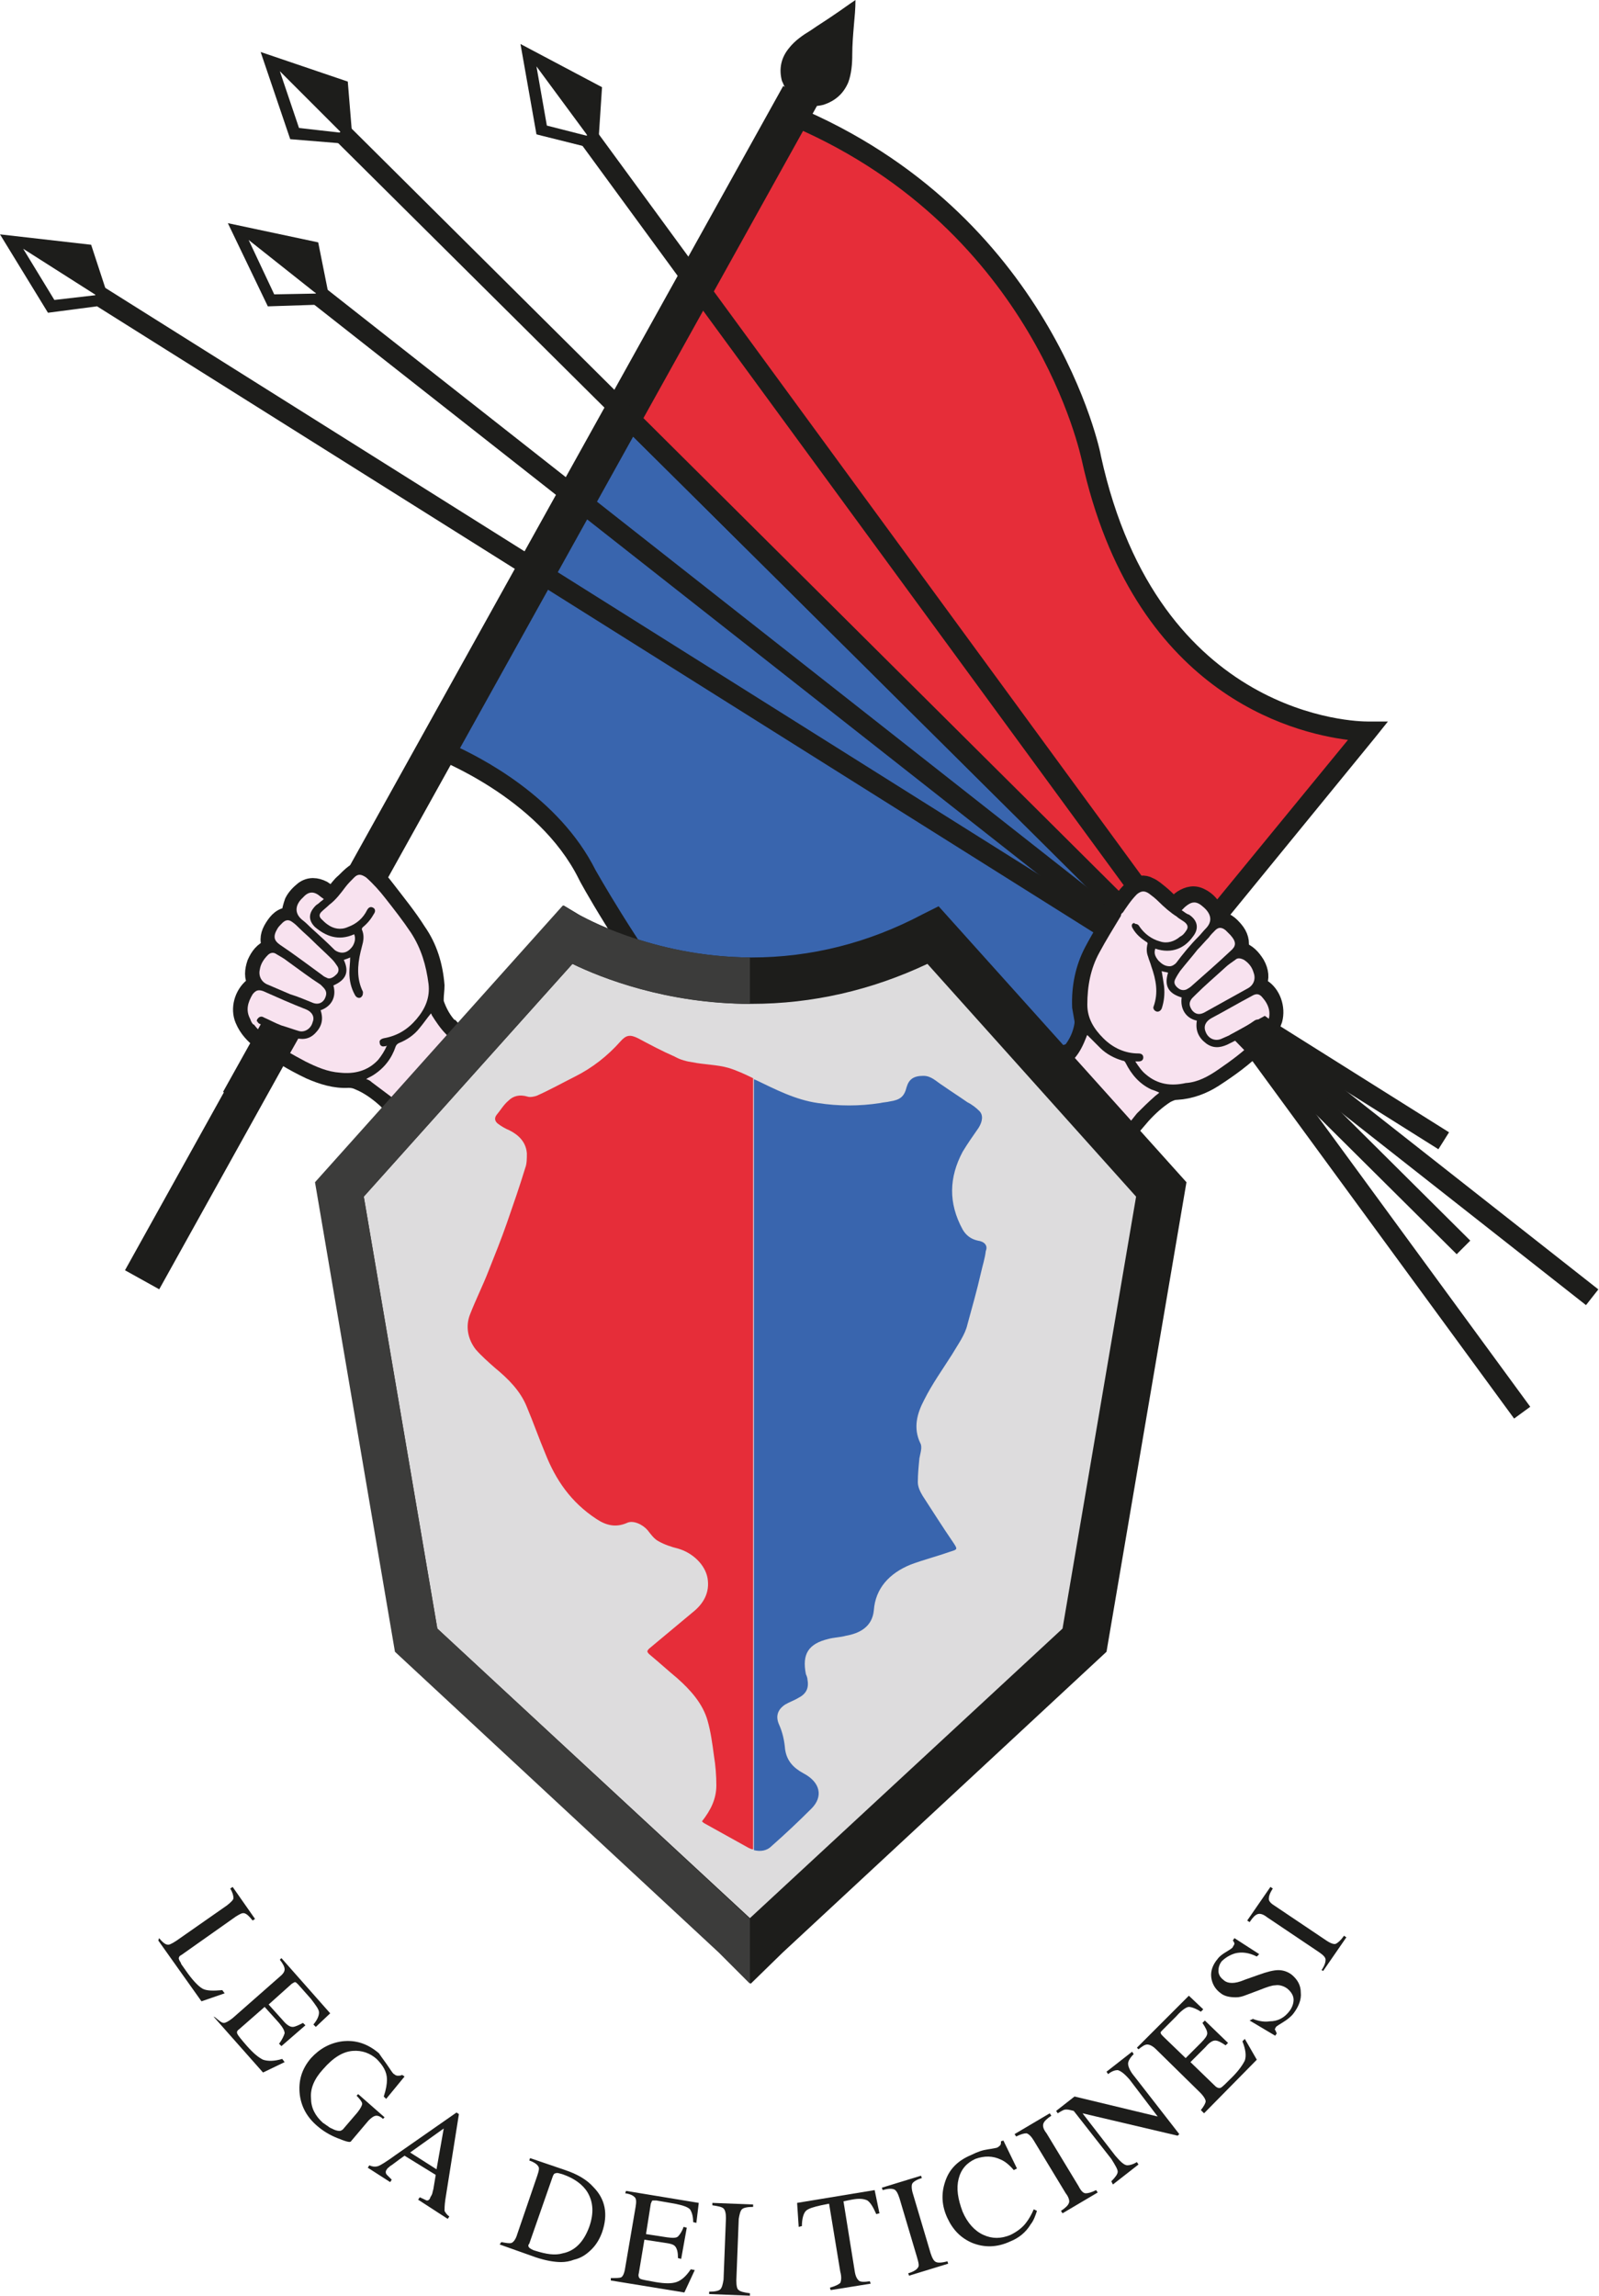 <svg xmlns="http://www.w3.org/2000/svg" xmlns:xlink="http://www.w3.org/1999/xlink" id="Livello_1" x="0px" y="0px" viewBox="0 0 200 287" style="enable-background:new 0 0 200 287;" xml:space="preserve"><style type="text/css">	.st0{clip-path:url(#SVGID_00000150810632960761519170000015862784781695781264_);fill:#1D1D1B;}	.st1{clip-path:url(#SVGID_00000150810632960761519170000015862784781695781264_);fill:#3965AE;}	.st2{clip-path:url(#SVGID_00000150810632960761519170000015862784781695781264_);fill:#E62D39;}	.st3{fill:#1D1D1B;}	.st4{clip-path:url(#SVGID_00000046325508528060148730000002573499721550565812_);fill:#1D1D1B;}			.st5{clip-path:url(#SVGID_00000046325508528060148730000002573499721550565812_);fill:none;stroke:#1D1D1B;stroke-width:2;stroke-miterlimit:10;}	.st6{clip-path:url(#SVGID_00000046325508528060148730000002573499721550565812_);fill:#F8E2EF;}	.st7{clip-path:url(#SVGID_00000181791933214648587200000009084259570249249418_);fill:#DDDCDD;}	.st8{clip-path:url(#SVGID_00000181791933214648587200000009084259570249249418_);fill:#1D1D1B;}	.st9{clip-path:url(#SVGID_00000181791933214648587200000009084259570249249418_);fill:#3C3C3B;}	.st10{clip-path:url(#SVGID_00000181791933214648587200000009084259570249249418_);fill:#E62D39;}	.st11{clip-path:url(#SVGID_00000181791933214648587200000009084259570249249418_);fill:#3965AE;}</style><g>	<defs>		<rect id="SVGID_1_" x="0" width="200" height="287"></rect>	</defs>	<clipPath id="SVGID_00000131354815492431968390000005681013058642729894_">		<use xlink:href="#SVGID_1_" style="overflow:visible;"></use>	</clipPath>	<path style="clip-path:url(#SVGID_00000131354815492431968390000005681013058642729894_);fill:#1D1D1B;" d="M100,12.2l1.7,1  c0.4,0.1,0.9,0,1.3-0.1c1.5-0.5,2.5-1.4,3.1-2.8c0.4-1.1,0.5-2.3,0.5-3.5c0-1.2,0.1-2.4,0.2-3.6c0.1-1.1,0.2-2.1,0.2-3.2  c-0.9,0.6-1.7,1.2-2.6,1.8c-1,0.7-2,1.3-3,2c-1,0.6-2,1.3-2.7,2.2c-1,1.2-1.3,2.6-0.9,4.1c0.2,0.4,0.3,0.8,0.6,1.1L100,12.2z"></path>	<path style="clip-path:url(#SVGID_00000131354815492431968390000005681013058642729894_);fill:#3965AE;" d="M78,51.6l-23.4,42  c0,0,13.4,4.9,18.8,15.7c0,0,18.9,34.2,35.5,38.3l20.3-5.1l18.1-22.1L78,51.6z"></path>	<path style="clip-path:url(#SVGID_00000131354815492431968390000005681013058642729894_);fill:#1D1D1B;" d="M56.4,93  c3.6,1.6,13.5,6.6,18.1,15.8c0.2,0.3,18.6,33.4,34.4,37.5l19.6-4.9l17.2-20.9L78.3,53.7L56.4,93z M108.9,148.9l-0.3-0.1  c-7.2-1.7-15.4-8.8-24.6-21.1c-6.8-9-11.6-17.7-11.6-17.8c-5.1-10.3-18-15.1-18.1-15.2l-1.4-0.5l24.9-44.7l71.2,70.7l-19.1,23.3  L108.9,148.9z"></path>	<path style="clip-path:url(#SVGID_00000131354815492431968390000005681013058642729894_);fill:#E62D39;" d="M136.5,57.2  c0,0-5.6-29.6-37.7-42.9L78,51.6l69.3,68.8l23.7-29C171,91.4,144.1,91.9,136.5,57.2"></path>	<path style="clip-path:url(#SVGID_00000131354815492431968390000005681013058642729894_);fill:#1D1D1B;" d="M79.6,51.4l67.6,67.2  l21.4-26.1c-7.1-0.9-26.9-5.9-33.3-35c-0.1-0.3-5.8-28.5-35.9-41.6L79.6,51.4z M147.4,122.3L76.5,51.9l21.8-39.1l1,0.4  c32.3,13.4,38.4,43.5,38.4,43.8c7.2,32.9,32.2,33.2,33.3,33.2h2.6l-1.6,2L147.4,122.3z"></path></g><rect x="-25.8" y="83.5" transform="matrix(0.486 -0.874 0.874 0.486 -44.807 95.674)" class="st3" width="169.4" height="4.9"></rect><rect x="95" y="-9.8" transform="matrix(0.532 -0.847 0.847 0.532 -30.879 123.486)" class="st3" width="2.5" height="199"></rect><path class="st3" d="M2.9,31.1l8.8,5.6l0.3,0.2l-5.2,0.6L2.9,31.1z M6,39.1l6.1-0.8l1.2-1.9l-1.9-5.8L0,29.3L6,39.1z"></path><rect x="118.1" y="-2.2" transform="matrix(0.618 -0.786 0.786 0.618 -32.52 131.833)" class="st3" width="2.5" height="203.1"></rect><path class="st3" d="M39.6,36.7l-5.3,0.1L31.1,30l8.2,6.5L39.6,36.7z M28.5,27.9l5,10.4l6.1-0.2l1.4-1.8l-1.2-6L28.5,27.9z"></path><polygon class="st3" points="182.2,156.8 41.7,17.3 43.5,15.6 183.9,155.1 "></polygon><path class="st3" d="M42.7,16.6L37.4,16L35,8.9l7.4,7.4L42.7,16.6z M32.6,6.5l3.7,10.9l6.1,0.5l1.6-1.6l-0.5-6.1L32.6,6.5z"></path><rect x="130.6" y="-2.2" transform="matrix(0.807 -0.591 0.591 0.807 -31.67 96.602)" class="st3" width="2.5" height="197.9"></rect><path class="st3" d="M73.5,17l-5.1-1.3l-1.3-7.4h0l6.2,8.4L73.5,17z M65.1,5.5l2,11.3l6,1.5l1.8-1.3l0.4-6.1L65.1,5.5z"></path><g>	<defs>		<rect id="SVGID_00000035515543620204053400000009547591490489629056_" x="0" width="200" height="287"></rect>	</defs>	<clipPath id="SVGID_00000166656613957059079260000000213449348061676216_">		<use xlink:href="#SVGID_00000035515543620204053400000009547591490489629056_" style="overflow:visible;"></use>	</clipPath>	<path style="clip-path:url(#SVGID_00000166656613957059079260000000213449348061676216_);fill:#1D1D1B;" d="M56.7,128.7l1.2,1.3  l-8.3,9.1l-1.4-1.3c-1-0.9-2.1-1.7-3.3-2.3c-0.4-0.2-0.8-0.3-1.3-0.3c-1.8,0.1-3.4-0.4-4.9-1.1c-2.2-1-4.2-2.2-6.1-3.7  c-1-0.8-1.9-1.7-2.4-2.9c-0.6-1.4-0.1-3.3,1.1-4.3c0.1-0.1,0.3-0.2,0.5-0.3c-0.5-0.8-0.4-1.8-0.1-2.7c0.4-0.9,0.9-1.6,1.9-2.1  c-0.4-0.9-0.2-1.8,0.3-2.6c0.5-0.8,1.1-1.5,2.2-1.5c-0.1-0.6,0.1-1.2,0.3-1.7c0.3-0.6,0.8-1.1,1.3-1.5c0.8-0.6,1.7-0.5,2.6-0.1  c0.3,0.2,0.6,0.4,0.9,0.6c0.1,0.1,0.2,0.1,0.4,0c0.4-0.5,0.8-1.1,1.3-1.6c0.4-0.4,0.8-0.8,1.2-1.1c0.7-0.5,1.5-0.4,2.2,0.1  c0.8,0.5,1.4,1.2,2,2c1.4,1.8,2.7,3.5,4,5.3c1.4,2.1,2.2,4.4,2.3,6.9c0,0.6-0.1,1.1-0.1,1.7c0,0.1,0,0.3,0,0.5  c0.4,1.2,1,2.3,1.9,3.2L56.7,128.7z"></path>			<path style="clip-path:url(#SVGID_00000166656613957059079260000000213449348061676216_);fill:none;stroke:#1D1D1B;stroke-width:2;stroke-miterlimit:10;" d="  M56.5,128.5l1.2,1.3l-8.2,9l-1.3-1.3c-1-0.9-2.1-1.7-3.3-2.2c-0.4-0.2-0.8-0.3-1.3-0.3c-1.7,0.1-3.3-0.4-4.9-1.1  c-2.1-1-4.1-2.2-6-3.6c-1-0.8-1.8-1.6-2.3-2.8c-0.6-1.4-0.1-3.2,1.1-4.2c0.1-0.1,0.3-0.2,0.5-0.3c-0.5-0.8-0.4-1.7-0.1-2.6  c0.4-0.9,0.9-1.6,1.9-2c-0.4-0.9-0.2-1.7,0.3-2.5c0.5-0.8,1.1-1.5,2.2-1.5c-0.1-0.6,0.1-1.1,0.3-1.7c0.3-0.6,0.8-1.1,1.3-1.5  c0.8-0.6,1.7-0.5,2.5-0.1c0.3,0.2,0.6,0.4,0.9,0.6c0.1,0.1,0.2,0.1,0.4,0c0.4-0.5,0.8-1.1,1.3-1.5c0.4-0.4,0.8-0.8,1.2-1.1  c0.7-0.5,1.5-0.4,2.2,0c0.8,0.5,1.4,1.2,2,2c1.3,1.7,2.7,3.4,3.9,5.3c1.4,2,2.1,4.3,2.3,6.8c0,0.6-0.1,1.1-0.1,1.7  c0,0.1,0,0.3,0,0.4c0.4,1.2,1,2.3,1.9,3.2L56.5,128.5z"></path>	<path style="clip-path:url(#SVGID_00000166656613957059079260000000213449348061676216_);fill:#1D1D1B;" d="M157.7,123.3  c0.4-0.9,0.2-1.8-0.2-2.7c-0.5-0.9-1.1-1.5-2.1-1.9c0.3-1,0-1.8-0.6-2.5c-0.6-0.7-1.3-1.4-2.4-1.3c0-0.6-0.2-1.1-0.5-1.6  c-0.4-0.6-0.9-1-1.5-1.3c-0.9-0.5-1.8-0.3-2.5,0.2c-0.3,0.2-0.6,0.4-0.8,0.7c-0.1,0.1-0.2,0.2-0.4,0c-0.5-0.5-1-1-1.5-1.4  c-0.4-0.4-0.9-0.7-1.3-0.9c-0.8-0.4-1.5-0.3-2.2,0.3c-0.7,0.6-1.3,1.4-1.8,2.2c-1.2,1.9-2.3,3.8-3.4,5.7c-1.2,2.2-1.7,4.6-1.5,7.1  c0,0.6,0.2,1.1,0.3,1.7c0,0.1,0,0.3,0,0.5c-0.3,1.3-0.8,2.4-1.6,3.4l-0.2,0.2l-1,1.4l9.3,8.2l1.2-1.4c0.9-1,1.9-1.9,3-2.6  c0.4-0.2,0.8-0.4,1.3-0.4c1.8-0.1,3.3-0.7,4.8-1.7c2-1.3,3.9-2.7,5.6-4.3c0.9-0.9,1.7-1.9,2-3.1c0.4-1.5-0.2-3.3-1.5-4.1  C158.1,123.5,157.9,123.4,157.7,123.3"></path>			<path style="clip-path:url(#SVGID_00000166656613957059079260000000213449348061676216_);fill:none;stroke:#1D1D1B;stroke-width:2;stroke-miterlimit:10;" d="  M133.9,131.4c0.8-1,1.3-2.1,1.5-3.4c0-0.1,0-0.3,0-0.4c-0.1-0.6-0.2-1.1-0.3-1.7c-0.1-2.5,0.4-4.9,1.5-7c1-1.9,2.2-3.8,3.3-5.7  c0.5-0.8,1-1.6,1.8-2.2c0.6-0.6,1.4-0.7,2.1-0.3c0.5,0.2,0.9,0.6,1.3,0.9c0.5,0.4,1,0.9,1.5,1.4c0.1,0.2,0.2,0.1,0.4,0  c0.2-0.2,0.5-0.5,0.8-0.7c0.8-0.5,1.6-0.7,2.5-0.2c0.6,0.3,1.1,0.8,1.4,1.3c0.3,0.5,0.5,1,0.5,1.6c1.1-0.1,1.7,0.5,2.3,1.2  c0.6,0.7,0.9,1.6,0.6,2.5c1,0.3,1.6,1,2.1,1.8c0.5,0.9,0.6,1.8,0.2,2.6c0.2,0.1,0.4,0.2,0.5,0.3c1.3,0.8,1.9,2.6,1.5,4.1  c-0.4,1.2-1.1,2.2-2,3.1c-1.7,1.7-3.5,3-5.5,4.3c-1.4,0.9-3,1.5-4.7,1.6c-0.5,0-0.9,0.2-1.3,0.4c-1.1,0.7-2.1,1.6-3,2.6l-1.2,1.4  l-9.1-8l1-1.4L133.9,131.4z"></path>	<path style="clip-path:url(#SVGID_00000166656613957059079260000000213449348061676216_);fill:#1D1D1B;" d="M40.6,124.9  c0.4-0.6,0.3-1-0.2-1.5c-0.1-0.1-0.2-0.2-0.3-0.3c0,0,0,0-0.1-0.1c-1.4-1-2.7-2-4.1-2.9c-0.4-0.3-0.9-0.6-1.4-0.9  c-0.4-0.2-0.7-0.1-1.1,0.1c-0.6,0.5-0.9,1.1-1,1.8c-0.2,0.9,0.2,1.6,1,1.9c1,0.4,1.9,0.8,2.8,1.2c1,0.4,1.9,0.8,2.9,1.1  C39.8,125.6,40.2,125.4,40.6,124.9 M42.1,121.9c0.3-0.3,0.3-0.7,0.1-1c-0.2-0.3-0.4-0.6-0.7-0.9c-0.8-0.8-1.6-1.6-2.5-2.4  c0,0,0,0,0,0c-0.5-0.5-1-0.9-1.5-1.4c-0.3-0.3-0.6-0.6-0.9-0.8c-0.5-0.3-0.9-0.3-1.3,0.1c-0.2,0.2-0.4,0.4-0.6,0.7  c-0.6,1-0.5,1.5,0.3,2c1.8,1.3,3.5,2.5,5.3,3.8c0.2,0.1,0.4,0.3,0.7,0.4C41.5,122.5,41.8,122.2,42.1,121.9 M44.1,118.2  c0.4-0.5,0.4-1,0.2-1.5c-2,0.9-3.6,0.3-4.8-1c-0.8-0.9-0.8-1.8,0.1-2.7c0.1-0.1,0.3-0.2,0.4-0.3c0.2-0.1,0.4-0.3,0.6-0.5  c-0.2-0.1-0.3-0.2-0.4-0.3c-0.9-0.6-1.5-0.6-2.2,0.1c-0.9,0.9-1.2,1.9-0.1,2.8c0.3,0.3,0.6,0.6,1,0.9c1,1,2,1.9,3.1,2.9  c0.2,0.2,0.5,0.3,0.9,0.3C43.4,119.1,43.7,118.7,44.1,118.2 M52.1,127.4c1.1-1.3,1.7-2.7,1.5-4.4c-0.2-2.3-0.9-4.4-2.2-6.3  c-1-1.5-2.1-2.9-3.2-4.3c-0.7-0.9-1.5-1.9-2.4-2.6c-0.5-0.4-0.9-0.4-1.5,0c-0.4,0.3-0.8,0.7-1.1,1.2c-0.6,0.8-1.3,1.5-2,2.2  c-0.3,0.3-0.7,0.6-1,0.9c-0.3,0.3-0.3,0.6,0,0.9c0.2,0.3,0.5,0.5,0.8,0.7c0.8,0.5,1.6,0.7,2.5,0.3c1.1-0.4,1.8-1.1,2.4-2.1  c0.2-0.3,0.5-0.5,0.8-0.3c0.2,0.1,0.3,0.4,0.2,0.7c-0.3,0.7-0.8,1.2-1.4,1.7c-0.2,0.1-0.2,0.2-0.1,0.4c0.2,0.5,0.2,1,0.1,1.5  c-0.1,0.4-0.2,0.8-0.3,1.2c-0.4,1.7-0.5,3.4,0.3,5c0.1,0.1,0,0.4-0.1,0.5c-0.2,0.4-0.7,0.3-0.9-0.1c-0.4-0.9-0.7-1.8-0.7-2.8  c0-0.6,0.1-1.3,0.1-1.9c-0.3,0.1-0.5,0.2-0.8,0.3c0.7,1.5,0.3,2.5-1.3,3.2c0.4,1.4-0.2,2.6-1.6,3.1c0.4,1.1,0.1,2.1-0.7,2.9  c-0.8,0.8-1.7,0.8-2.7,0.5c-0.8-0.3-1.7-0.6-2.5-0.9c-0.6-0.2-1.1-0.5-1.7-0.8c-0.2-0.1-0.3-0.2-0.3-0.3c0-0.1,0-0.3,0-0.4  c0.2-0.3,0.4-0.3,0.8-0.2c0.7,0.3,1.5,0.7,2.2,1c0.7,0.3,1.5,0.5,2.2,0.7c0.8,0.2,1.5-0.3,1.7-1.1c0.2-0.7-0.1-1.3-0.8-1.6  c-1.8-0.7-3.6-1.5-5.4-2.2c-0.6-0.2-0.9-0.1-1.3,0.4c-0.7,1-0.9,2-0.3,3.1c0.1,0.2,0.3,0.5,0.4,0.7c0.5,0.6,1.1,1.2,1.7,1.7  c1.5,1.2,3.1,2.1,4.8,3c1.3,0.7,2.7,1.3,4.2,1.4c1.8,0.2,3.5-0.2,4.8-1.6c0.5-0.5,0.9-1.1,1.1-1.8c-0.1,0-0.2,0-0.4,0.1  c-0.3,0-0.6-0.1-0.6-0.4c0-0.3,0.2-0.6,0.5-0.6C49.6,129.5,51,128.7,52.1,127.4 M56.5,130.1l-0.7-0.8c-0.7-0.7-1.3-1.6-1.8-2.5  c0-0.1-0.1-0.2-0.1-0.2c-0.5,0.6-0.9,1.2-1.4,1.8c-0.7,0.8-1.6,1.4-2.6,1.9c-0.2,0.1-0.3,0.2-0.4,0.4c-0.6,1.5-1.5,2.8-2.8,3.6  c-0.3,0.2-0.6,0.3-0.9,0.5c0.2,0.1,0.5,0.2,0.7,0.4c0.8,0.6,1.6,1.2,2.4,1.8l0.7,0.7L56.5,130.1z M56.7,128.7l1.2,1.3l-8.3,9.1  l-1.4-1.3c-1-0.9-2.1-1.7-3.3-2.3c-0.4-0.2-0.8-0.3-1.3-0.3c-1.8,0.1-3.4-0.4-4.9-1.1c-2.2-1-4.2-2.2-6.1-3.7  c-1-0.8-1.9-1.7-2.4-2.9c-0.6-1.4-0.1-3.3,1.1-4.3c0.1-0.1,0.3-0.2,0.5-0.3c-0.5-0.8-0.4-1.8-0.1-2.7c0.4-0.9,0.9-1.6,1.9-2.1  c-0.4-0.9-0.2-1.8,0.3-2.6c0.5-0.8,1.1-1.5,2.2-1.5c-0.1-0.6,0.1-1.2,0.3-1.7c0.3-0.6,0.8-1.1,1.3-1.5c0.8-0.6,1.7-0.5,2.6-0.1  c0.3,0.2,0.6,0.4,0.9,0.6c0.1,0.1,0.2,0.1,0.4,0c0.4-0.5,0.8-1.1,1.3-1.6c0.4-0.4,0.8-0.8,1.2-1.1c0.7-0.5,1.5-0.4,2.2,0.1  c0.8,0.5,1.4,1.2,2,2c1.4,1.8,2.7,3.5,4,5.3c1.4,2.1,2.2,4.4,2.3,6.9c0,0.6-0.1,1.1-0.1,1.7c0,0.1,0,0.3,0,0.5  c0.4,1.2,1,2.3,1.9,3.2L56.7,128.7z"></path>	<path style="clip-path:url(#SVGID_00000166656613957059079260000000213449348061676216_);fill:#F8E2EF;" d="M55.8,129.3l0.7,0.8  l-6.9,7.7l-0.7-0.7c-0.8-0.6-1.6-1.2-2.4-1.8c-0.2-0.2-0.4-0.3-0.7-0.4c0.3-0.2,0.6-0.3,0.9-0.5c1.4-0.9,2.3-2.1,2.8-3.6  c0.1-0.2,0.2-0.3,0.4-0.4c1-0.4,1.9-1,2.6-1.9c0.5-0.6,0.9-1.2,1.4-1.8c0,0,0.1,0.1,0.1,0.2C54.5,127.7,55.1,128.6,55.8,129.3"></path>	<path style="clip-path:url(#SVGID_00000166656613957059079260000000213449348061676216_);fill:#F8E2EF;" d="M53.6,123  c0.2,1.7-0.4,3.1-1.5,4.4c-1.1,1.3-2.4,2.1-4.1,2.4c-0.4,0.1-0.6,0.3-0.5,0.6c0,0.3,0.3,0.5,0.6,0.4c0.1,0,0.2,0,0.3-0.1  c-0.3,0.7-0.7,1.3-1.1,1.8c-1.3,1.4-3,1.8-4.8,1.6c-1.5-0.1-2.9-0.7-4.3-1.4c-1.7-0.9-3.3-1.8-4.8-3c-0.6-0.5-1.2-1-1.7-1.7  l0.5-0.3c0,0.1,0.2,0.3,0.3,0.3c0.6,0.3,1.1,0.6,1.7,0.8c0.8,0.3,1.7,0.6,2.5,0.9c1,0.3,1.9,0.3,2.7-0.5c0.8-0.8,1.1-1.7,0.7-2.9  c1.4-0.5,2-1.7,1.6-3.1c1.6-0.7,2-1.7,1.3-3.2c0.3-0.1,0.6-0.2,0.8-0.3c0,0.6-0.1,1.3-0.1,1.9c0,1,0.2,1.9,0.7,2.8  c0.2,0.4,0.7,0.5,0.9,0.1c0.1-0.1,0.1-0.4,0.1-0.5c-0.8-1.6-0.7-3.3-0.3-5c0.1-0.4,0.2-0.8,0.3-1.2c0.1-0.5,0.1-1-0.1-1.5  c-0.1-0.2,0-0.3,0.1-0.4c0.6-0.5,1-1,1.4-1.7c0.2-0.3,0.1-0.6-0.1-0.7c-0.3-0.2-0.6-0.1-0.8,0.3c-0.5,1-1.3,1.7-2.4,2.1  c-0.9,0.4-1.8,0.2-2.5-0.3c-0.3-0.2-0.6-0.5-0.8-0.7c-0.3-0.3-0.3-0.6,0-0.9c0.3-0.3,0.7-0.6,1-0.9c0.8-0.6,1.4-1.4,2-2.2  c0.3-0.4,0.7-0.8,1.1-1.2c0.5-0.5,0.9-0.4,1.5,0c0.9,0.8,1.7,1.7,2.4,2.6c1.1,1.4,2.2,2.8,3.2,4.3C52.7,118.6,53.3,120.7,53.6,123"></path>	<path style="clip-path:url(#SVGID_00000166656613957059079260000000213449348061676216_);fill:#F8E2EF;" d="M44.3,116.8  c0.2,0.5,0.1,1-0.2,1.5c-0.3,0.4-0.7,0.8-1.3,0.8c-0.3,0-0.6-0.1-0.9-0.3c-1-1-2-1.9-3.1-2.9c-0.3-0.3-0.6-0.6-1-0.9  c-1.1-0.9-0.8-2,0.1-2.8c0.7-0.8,1.4-0.8,2.2-0.1c0.1,0.1,0.3,0.2,0.4,0.3c-0.2,0.2-0.4,0.3-0.6,0.5c-0.1,0.1-0.3,0.2-0.4,0.3  c-0.9,0.9-1,1.8-0.1,2.7C40.7,117,42.3,117.7,44.3,116.8"></path>	<path style="clip-path:url(#SVGID_00000166656613957059079260000000213449348061676216_);fill:#F8E2EF;" d="M42.2,120.8  c0.2,0.3,0.2,0.7-0.1,1c-0.3,0.3-0.7,0.6-1.1,0.5c-0.2-0.1-0.5-0.2-0.7-0.4c-1.8-1.3-3.5-2.6-5.3-3.8c-0.7-0.5-0.9-1-0.3-2  c0.1-0.2,0.4-0.5,0.6-0.7c0.4-0.4,0.8-0.5,1.3-0.1c0.3,0.2,0.6,0.5,0.9,0.8c0.5,0.5,1,0.9,1.5,1.4c0,0,0,0,0,0  c0.8,0.8,1.7,1.6,2.5,2.4C41.8,120.2,42,120.5,42.2,120.8"></path>	<path style="clip-path:url(#SVGID_00000166656613957059079260000000213449348061676216_);fill:#F8E2EF;" d="M40.4,123.4  c0.5,0.5,0.5,0.9,0.2,1.5c-0.3,0.5-0.8,0.7-1.4,0.5c-1-0.4-1.9-0.8-2.9-1.1c-0.9-0.4-1.9-0.8-2.8-1.2c-0.8-0.3-1.2-1.1-1-1.9  c0.1-0.7,0.5-1.3,1-1.8c0.3-0.3,0.7-0.4,1.1-0.1c0.5,0.3,0.9,0.5,1.4,0.9c1.4,1,2.7,2,4.1,2.9c0,0,0.1,0.1,0.1,0.1  C40.2,123.2,40.3,123.3,40.4,123.4"></path>	<path style="clip-path:url(#SVGID_00000166656613957059079260000000213449348061676216_);fill:#F8E2EF;" d="M38.3,126.2  c0.7,0.3,1.1,0.9,0.8,1.6c-0.2,0.8-1,1.3-1.7,1.1c-0.7-0.2-1.5-0.5-2.2-0.7c-0.8-0.3-1.5-0.7-2.2-1c-0.3-0.2-0.6-0.1-0.8,0.2  c-0.1,0.1-0.1,0.3,0,0.4l-0.5,0.3c-0.2-0.2-0.3-0.4-0.4-0.7c-0.6-1.1-0.3-2.1,0.3-3.1c0.4-0.5,0.7-0.6,1.3-0.4  C34.7,124.7,36.5,125.5,38.3,126.2"></path>	<path style="clip-path:url(#SVGID_00000166656613957059079260000000213449348061676216_);fill:#1D1D1B;" d="M135,126  c0,0.6,0.2,1.1,0.3,1.7c0,0.1,0,0.3,0,0.5c-0.3,1.3-0.8,2.4-1.6,3.4l-0.2,0.2l-1,1.4l8.7,8.8l1.7-2.1c0.9-1,1.9-1.9,3-2.6  c0.4-0.2,0.8-0.4,1.3-0.4c1.8-0.1,3.3-0.7,4.8-1.7c2-1.3,3.9-2.7,5.6-4.3c0.9-0.9,1.7-1.9,2-3.1c0.4-1.5-0.2-3.3-1.5-4.1  c-0.2-0.1-0.3-0.2-0.5-0.3c0.4-0.9,0.2-1.8-0.2-2.7c-0.5-0.9-1.1-1.5-2.1-1.9c0.3-1,0-1.8-0.6-2.5c-0.6-0.7-1.3-1.4-2.4-1.3  c0-0.6-0.2-1.1-0.5-1.6c-0.4-0.6-0.9-1-1.5-1.3c-0.9-0.5-1.8-0.3-2.5,0.2c-0.3,0.2-0.6,0.4-0.8,0.7c-0.1,0.1-0.2,0.2-0.4,0  c-0.5-0.5-1-1-1.5-1.4c-0.4-0.4-0.9-0.7-1.3-0.9c-0.8-0.4-1.5-0.3-2.2,0.3c-0.7,0.6-1.3,1.4-1.8,2.2c-1.2,1.9-2.3,3.8-3.4,5.7  C135.3,121,134.8,123.5,135,126 M142.3,132.9c0.4,0,0.6-0.2,0.6-0.5c0-0.3-0.2-0.5-0.6-0.5c-1.7-0.1-3.1-0.8-4.4-1.9  c-1.2-1.1-2-2.5-2-4.2c0-2.3,0.4-4.5,1.5-6.5c0.8-1.6,1.8-3.1,2.7-4.6c0.1-0.1,0.2-0.3,0.2-0.4c0.6-0.9,1.1-1.8,1.9-2.5  c0.5-0.5,0.9-0.5,1.5-0.1c0.4,0.3,0.8,0.7,1.2,1c0.7,0.7,1.4,1.4,2.3,1.9c0.4,0.3,0.8,0.5,1.1,0.8c0.4,0.3,0.4,0.6,0.1,0.9  c-0.2,0.3-0.5,0.6-0.7,0.8c-0.7,0.6-1.5,0.8-2.5,0.6c-1.1-0.3-1.9-0.9-2.6-1.9c-0.2-0.2-0.3-0.3-0.5-0.3c-0.1,0-0.2,0-0.3,0.1  c-0.2,0.2-0.3,0.5-0.1,0.7c0.4,0.6,0.9,1.2,1.6,1.6c0.2,0.1,0.2,0.2,0.2,0.4c-0.2,0.5-0.1,1,0.1,1.5c0.1,0.4,0.3,0.8,0.4,1.2  c0.6,1.6,0.9,3.3,0.3,5c0,0.1,0,0.4,0.1,0.5c0.3,0.4,0.7,0.3,0.9-0.2c0.3-0.9,0.5-1.9,0.3-2.8c-0.1-0.6-0.2-1.2-0.3-1.9  c0.3,0.1,0.6,0.1,0.8,0.2c-0.5,1.6,0,2.5,1.7,3.1c-0.2,1.4,0.5,2.6,1.9,2.9c-0.3,1.1,0.1,2.1,1.1,2.8c0.9,0.7,1.8,0.6,2.7,0.2  c0.8-0.4,1.6-0.8,2.4-1.2c0.6-0.3,1.1-0.6,1.6-1c0.2-0.1,0.3-0.2,0.3-0.4c0-0.1,0-0.3-0.1-0.4c-0.2-0.3-0.5-0.3-0.8-0.1  c-0.7,0.4-1.4,0.9-2.1,1.3c-0.7,0.4-1.4,0.7-2.1,1c-0.7,0.3-1.5-0.1-1.9-0.9c-0.3-0.7-0.1-1.3,0.7-1.7c1.7-0.9,3.4-1.9,5.1-2.8  c0.5-0.3,0.9-0.2,1.3,0.2c0.8,0.9,1.1,1.9,0.7,3c-0.1,0.2-0.2,0.5-0.3,0.7c-0.4,0.7-0.9,1.3-1.5,1.9c-1.3,1.3-2.9,2.4-4.4,3.5  c-1.2,0.9-2.6,1.6-4.1,1.9c-1.8,0.4-3.5,0.2-5-1.1c-0.5-0.5-1-1-1.3-1.6C142.1,132.9,142.2,132.9,142.3,132.9 M140.4,132.6  c0.2,0.1,0.3,0.2,0.4,0.3c0.7,1.4,1.8,2.6,3.2,3.3c0.3,0.1,0.6,0.3,1,0.4c-0.2,0.2-0.4,0.3-0.6,0.5c-0.7,0.7-1.5,1.4-2.2,2.1  l-1.1,1.5l-7.2-7.6l0.6-0.8c0.7-0.8,1.1-1.7,1.5-2.7c0-0.1,0.1-0.2,0.1-0.2c0.5,0.6,1,1.1,1.6,1.6  C138.4,131.7,139.4,132.2,140.4,132.6 M149.1,124.7c0.1-0.1,0.2-0.2,0.3-0.3c0,0,0,0,0.1-0.1c1.2-1.1,2.5-2.3,3.7-3.4  c0.4-0.4,0.8-0.7,1.3-1c0.3-0.2,0.7-0.2,1.1,0c0.6,0.4,1,1,1.2,1.6c0.3,0.8,0,1.6-0.8,2c-0.9,0.5-1.8,1-2.7,1.5  c-0.9,0.5-1.8,1-2.7,1.4c-0.6,0.3-1.1,0.2-1.5-0.3C148.7,125.7,148.7,125.3,149.1,124.7 M149.9,117.1c-0.9,1.1-1.8,2.1-2.7,3.2  c-0.2,0.3-0.5,0.4-0.8,0.4c-0.6,0.1-1-0.3-1.4-0.7c-0.4-0.4-0.5-0.9-0.4-1.5c2.1,0.7,3.7-0.1,4.7-1.5c0.7-1,0.6-1.9-0.4-2.7  c-0.1-0.1-0.3-0.2-0.4-0.2c-0.2-0.1-0.4-0.3-0.6-0.4c0.1-0.2,0.3-0.3,0.4-0.4c0.8-0.7,1.4-0.8,2.3-0.1c1,0.8,1.4,1.8,0.4,2.8  C150.4,116.4,150.1,116.7,149.9,117.1 M147.6,121.4c0.7-0.9,1.4-1.8,2.2-2.7c0,0,0,0,0,0c0.5-0.5,0.9-1,1.4-1.5  c0.3-0.3,0.5-0.6,0.8-0.9c0.4-0.4,0.9-0.4,1.3,0c0.2,0.2,0.5,0.4,0.6,0.6c0.8,0.9,0.6,1.4,0,2c-1.6,1.4-3.2,2.9-4.8,4.4  c-0.2,0.2-0.4,0.3-0.6,0.4c-0.4,0.2-0.8,0-1.2-0.3c-0.3-0.3-0.4-0.7-0.2-1C147.2,122,147.4,121.7,147.6,121.4"></path>	<path style="clip-path:url(#SVGID_00000166656613957059079260000000213449348061676216_);fill:#F8E2EF;" d="M142.2,139.2  c0.7-0.7,1.4-1.4,2.2-2.1c0.2-0.2,0.4-0.3,0.6-0.5c-0.4-0.2-0.7-0.3-1-0.4c-1.5-0.7-2.5-1.9-3.2-3.3c-0.1-0.2-0.2-0.3-0.4-0.3  c-1-0.3-2-0.8-2.8-1.6c-0.5-0.5-1.1-1.1-1.6-1.6c0,0-0.1,0.1-0.1,0.2c-0.4,1-0.8,1.9-1.5,2.7l-0.6,0.8l7.2,7.6L142.2,139.2z"></path>	<path style="clip-path:url(#SVGID_00000166656613957059079260000000213449348061676216_);fill:#F8E2EF;" d="M153.9,118.9  c0.7-0.6,0.8-1.1,0-2c-0.2-0.2-0.4-0.4-0.6-0.6c-0.5-0.4-0.9-0.4-1.3,0c-0.3,0.3-0.6,0.6-0.8,0.9c-0.5,0.5-0.9,1-1.4,1.5  c0,0,0,0,0,0c-0.7,0.9-1.5,1.8-2.2,2.7c-0.2,0.3-0.4,0.6-0.6,1c-0.2,0.4-0.1,0.7,0.2,1c0.3,0.3,0.7,0.5,1.2,0.3  c0.2-0.1,0.5-0.3,0.6-0.4C150.7,121.8,152.3,120.4,153.9,118.9"></path>	<path style="clip-path:url(#SVGID_00000166656613957059079260000000213449348061676216_);fill:#F8E2EF;" d="M148.4,116.3  c0.2-0.3,0.2-0.6-0.1-0.9s-0.8-0.5-1.1-0.8c-0.8-0.5-1.6-1.2-2.3-1.9c-0.4-0.4-0.8-0.7-1.2-1c-0.6-0.4-1-0.3-1.5,0.1  c-0.7,0.7-1.3,1.6-1.9,2.5l1.7,1.2c0.2,0,0.4,0.1,0.5,0.3c0.6,0.9,1.5,1.6,2.6,1.9c0.9,0.3,1.8,0,2.5-0.6  C148,116.9,148.2,116.6,148.4,116.3"></path>	<path style="clip-path:url(#SVGID_00000166656613957059079260000000213449348061676216_);fill:#F8E2EF;" d="M149.9,117.1  c0.3-0.3,0.6-0.7,0.9-1c1-1,0.6-2-0.4-2.8c-0.8-0.7-1.4-0.6-2.2,0.1c-0.1,0.1-0.2,0.2-0.4,0.4c0.2,0.1,0.4,0.3,0.6,0.4  c0.1,0.1,0.3,0.1,0.4,0.2c1,0.7,1.2,1.7,0.4,2.7c-1,1.4-2.6,2.2-4.7,1.5c-0.2,0.6,0,1,0.4,1.5c0.4,0.4,0.8,0.7,1.4,0.7  c0.3,0,0.6-0.2,0.8-0.4C148,119.2,148.9,118.1,149.9,117.1"></path>	<path style="clip-path:url(#SVGID_00000166656613957059079260000000213449348061676216_);fill:#F8E2EF;" d="M152.4,133.7  c1.6-1.1,3.1-2.2,4.4-3.5c0.6-0.6,1.1-1.2,1.5-1.9l-0.5-0.3c0,0.1-0.1,0.3-0.3,0.4c-0.5,0.3-1.1,0.7-1.6,1  c-0.8,0.4-1.6,0.8-2.4,1.2c-0.9,0.4-1.8,0.5-2.7-0.2c-0.9-0.7-1.3-1.6-1.1-2.8c-1.4-0.3-2.1-1.5-1.9-2.9c-1.7-0.5-2.2-1.5-1.7-3.1  c-0.3-0.1-0.6-0.1-0.8-0.2c0.1,0.6,0.2,1.2,0.3,1.9c0.1,1,0,1.9-0.3,2.8c-0.2,0.4-0.6,0.5-0.9,0.2c-0.1-0.1-0.2-0.3-0.1-0.5  c0.6-1.7,0.3-3.3-0.3-5c-0.1-0.4-0.3-0.8-0.4-1.2c-0.2-0.5-0.2-1-0.1-1.5c0.1-0.2,0-0.3-0.2-0.4c-0.6-0.4-1.2-0.9-1.6-1.6  c-0.2-0.3-0.2-0.6,0.1-0.7c0.1-0.1,0.2-0.1,0.3-0.1l-1.7-1.2c-0.1,0.1-0.2,0.2-0.2,0.4c-0.9,1.5-1.9,3.1-2.7,4.6  c-1.1,2-1.5,4.2-1.5,6.5c0,1.7,0.8,3,2,4.2c1.2,1.2,2.7,1.9,4.4,1.9c0.4,0,0.6,0.2,0.6,0.5c0,0.3-0.2,0.5-0.6,0.5  c-0.1,0-0.2,0-0.4,0c0.4,0.6,0.8,1.2,1.3,1.6c1.5,1.3,3.2,1.5,5,1.1C149.8,135.3,151.1,134.6,152.4,133.7"></path>	<path style="clip-path:url(#SVGID_00000166656613957059079260000000213449348061676216_);fill:#F8E2EF;" d="M153.3,125.1  c0.9-0.5,1.8-1,2.7-1.5c0.8-0.4,1.1-1.2,0.8-2c-0.2-0.7-0.6-1.2-1.2-1.6c-0.4-0.2-0.8-0.3-1.1,0c-0.4,0.3-0.9,0.6-1.3,1  c-1.2,1.1-2.5,2.2-3.7,3.4c0,0-0.1,0.1-0.1,0.1c-0.1,0.1-0.2,0.2-0.3,0.3c-0.4,0.5-0.4,0.9,0,1.5c0.4,0.5,0.9,0.6,1.5,0.3  C151.5,126.1,152.4,125.6,153.3,125.1"></path>	<path style="clip-path:url(#SVGID_00000166656613957059079260000000213449348061676216_);fill:#F8E2EF;" d="M158.3,128.4  c0.1-0.2,0.2-0.5,0.3-0.7c0.4-1.1,0.1-2.1-0.7-3c-0.4-0.5-0.8-0.5-1.3-0.2c-1.7,0.9-3.4,1.9-5.1,2.8c-0.7,0.4-1,1-0.7,1.7  c0.3,0.8,1.1,1.2,1.9,0.9c0.7-0.3,1.4-0.6,2.1-1c0.7-0.4,1.4-0.8,2.1-1.3c0.3-0.2,0.6-0.2,0.8,0.1c0.1,0.1,0.1,0.3,0.1,0.4  L158.3,128.4z"></path></g><polygon class="st3" points="161,136.8 153.8,129.4 158.2,127 160.3,128.5 "></polygon><polygon class="st3" points="32.2,138.9 27.9,136.5 32.7,127.9 37.5,129.5 "></polygon><g>	<defs>		<rect id="SVGID_00000095302590689500463910000011260881357908562319_" x="0" width="200" height="287"></rect>	</defs>	<clipPath id="SVGID_00000108298495982669638510000008946867982589890470_">		<use xlink:href="#SVGID_00000095302590689500463910000011260881357908562319_" style="overflow:visible;"></use>	</clipPath>	<path style="clip-path:url(#SVGID_00000108298495982669638510000008946867982589890470_);fill:#DDDCDD;" d="M95.7,242l39.9-37  l9.6-56.3l-28.5-31.8c-24.4,12.8-45.7,0-45.7,0l-28.5,31.8l9.6,56.3l39.9,37l1.9,1.9L95.7,242z"></path>	<path style="clip-path:url(#SVGID_00000108298495982669638510000008946867982589890470_);fill:#1D1D1B;" d="M54.7,203.6l39.1,36.2  l39.1-36.2l9.2-54L116,120.5c-7,3.3-14.4,5-22,5c-10.5,0-18.7-3.2-22.4-5l-26.1,29.1L54.7,203.6z M93.9,248l-3.9-3.9l-40.5-37.6  l-10-58.7l31-34.6l2,1.2c0.1,0,9,5.3,21.5,5.3c7.4,0,14.6-1.8,21.4-5.4l2-1l31,34.5l-10,58.7l-40.5,37.6L93.9,248z"></path>	<path style="clip-path:url(#SVGID_00000108298495982669638510000008946867982589890470_);fill:#3C3C3B;" d="M93.8,248l-3.9-3.9  l-40.5-37.6l-10-58.7l31-34.6l2,1.2c0.1,0,9,5.2,21.4,5.3l0,5.8c-10.4,0-18.5-3.2-22.2-5l-26.1,29.1l9.2,54l39.1,36.3"></path>	<path style="clip-path:url(#SVGID_00000108298495982669638510000008946867982589890470_);fill:#E62D39;" d="M91.1,133.5  c-1.4-0.4-3-0.4-4.5-0.7c-0.7-0.1-1.5-0.3-2.2-0.7c-1.6-0.7-3.1-1.5-4.6-2.3c-1-0.5-1.5-0.4-2.2,0.4c-1.6,1.8-3.5,3.3-5.7,4.4  c-1.6,0.8-3.2,1.7-4.8,2.4c-0.3,0.1-0.8,0.2-1.1,0.1c-1-0.3-1.8-0.1-2.4,0.5c-0.6,0.5-1,1.2-1.5,1.8c-0.3,0.4-0.2,0.8,0.2,1.1  c0.4,0.3,0.9,0.6,1.4,0.8c1.2,0.6,2.1,1.5,2.2,2.9c0,0.6,0,1.3-0.2,1.8c-0.7,2.3-1.5,4.6-2.3,6.9c-0.7,2-1.5,4-2.3,6  c-0.7,1.8-1.6,3.6-2.3,5.4c-0.6,1.5-0.3,3.1,0.7,4.4c0.7,0.8,1.6,1.6,2.4,2.3c1.7,1.4,3.2,2.9,4,4.9c0.8,1.9,1.5,3.9,2.3,5.8  c1.3,3.3,3.2,6.1,6.4,8.2c1.2,0.8,2.4,1.1,3.8,0.5c0.8-0.4,2,0.2,2.6,0.9c0.4,0.5,0.8,1.1,1.4,1.4c0.7,0.4,1.6,0.7,2.4,0.9  c1.8,0.5,3.4,2,3.7,3.7c0.3,1.8-0.5,3.2-1.9,4.3c-1.8,1.5-3.6,3-5.4,4.5c-0.3,0.3-0.3,0.4,0,0.7c1.2,1,2.3,2,3.5,3  c1.7,1.5,3.2,3.2,3.8,5.3c0.4,1.4,0.6,2.9,0.8,4.4c0.2,1.2,0.3,2.5,0.3,3.7c0,1.7-0.7,3.1-1.8,4.5c0.1,0.1,0.2,0.2,0.4,0.3  c1.8,1,3.6,2,5.4,3c0.2,0.1,0.4,0.2,0.6,0.2v-96.4C93.2,134.3,92.1,133.8,91.1,133.5"></path>	<path style="clip-path:url(#SVGID_00000108298495982669638510000008946867982589890470_);fill:#3965AE;" d="M122.3,155.1  c-0.9-0.2-1.5-0.7-1.9-1.4c-1.8-3.3-1.7-6.5,0-9.7c0.6-1,1.3-2,2-3c0.5-0.8,0.6-1.6,0.1-2.1c-0.4-0.4-0.9-0.8-1.5-1.1  c-1-0.7-2.1-1.4-3.1-2.1c-0.8-0.5-1.4-1.2-2.4-1.2c-1.2,0-1.8,0.4-2.1,1.4c-0.3,1.2-0.8,1.6-2.1,1.8c-0.4,0.1-0.8,0.1-1.2,0.2  c-2.6,0.4-5.2,0.4-7.8,0c-2.8-0.4-5.3-1.7-7.8-2.9c-0.1,0-0.2-0.1-0.2-0.1v96.4c0.8,0.2,1.6,0.1,2.2-0.5c1.7-1.5,3.4-3.1,5-4.7  c1.5-1.5,1.1-3.3-1-4.4c-1.3-0.7-2.1-1.6-2.3-3c-0.1-1.1-0.3-2.1-0.8-3.2c-0.4-1-0.1-1.8,0.8-2.4c0.5-0.3,1.1-0.5,1.6-0.8  c1-0.5,1.4-1.2,1.2-2.3c0-0.2-0.1-0.5-0.2-0.7c-0.5-2.5,0.3-3.8,2.8-4.4c0.7-0.2,1.5-0.2,2.2-0.4c1.7-0.3,3.3-1.1,3.5-3.2  c0.2-2.7,1.9-4.6,4.6-5.7c1.6-0.6,3.2-1,4.9-1.6c1-0.3,1-0.3,0.4-1.2c-1.3-1.9-2.5-3.8-3.8-5.8c-0.3-0.5-0.6-1.1-0.6-1.7  c0-1,0.1-2,0.2-3c0.1-0.6,0.4-1.4,0.1-1.9c-0.9-1.9-0.4-3.7,0.5-5.4c1-2,2.3-3.8,3.5-5.7c0.7-1.2,1.6-2.4,1.9-3.7  c0.6-2.2,1.2-4.3,1.7-6.5c0.2-0.9,0.5-1.8,0.6-2.7C123.6,155.7,123.1,155.2,122.3,155.1"></path>	<path style="clip-path:url(#SVGID_00000108298495982669638510000008946867982589890470_);fill:#1D1D1B;" d="M19.9,242.3  c0.4,0.5,0.8,0.8,1,0.8c0.2,0.1,0.6-0.1,1.2-0.5l6.3-4.4c0.5-0.4,0.8-0.7,0.8-0.9c0-0.3-0.1-0.7-0.4-1.2l0.3-0.2l2.8,4l-0.3,0.2  c-0.4-0.5-0.7-0.8-1-0.9c-0.3-0.1-0.6,0.1-1.1,0.4l-6.8,4.8c-0.2,0.1-0.3,0.2-0.3,0.3c-0.1,0.1,0,0.3,0.1,0.5  c0.1,0.1,0.1,0.2,0.2,0.4c0.1,0.1,0.2,0.3,0.5,0.7c0.9,1.3,1.6,2,2.1,2.3c0.5,0.3,1.4,0.3,2.5,0.2l0.3,0.4l-2.9,1l-5.4-7.6  L19.9,242.3z"></path>	<path style="clip-path:url(#SVGID_00000108298495982669638510000008946867982589890470_);fill:#1D1D1B;" d="M26.9,252.2  c0.5,0.4,0.8,0.7,1.1,0.7c0.2,0,0.6-0.2,1.1-0.6l5.8-5.1c0.5-0.4,0.7-0.7,0.7-1c0-0.3-0.2-0.7-0.6-1.2l0.2-0.2l6.1,6.9l-1.8,1.7  l-0.3-0.3c0.5-0.6,0.7-1.1,0.7-1.5c0-0.4-0.4-0.9-1-1.7l-1.6-1.8c-0.2-0.2-0.3-0.3-0.4-0.3c-0.1,0-0.2,0.1-0.4,0.2l-2.9,2.6l1.8,2  c0.5,0.6,0.9,0.8,1.2,0.8c0.3,0,0.7-0.2,1.3-0.5l0.3,0.3l-3,2.6l-0.3-0.3c0.4-0.5,0.6-1,0.7-1.3c0-0.3-0.2-0.7-0.7-1.3l-1.8-2  l-3.2,2.8c-0.3,0.2-0.3,0.4-0.2,0.6c0.1,0.2,0.5,0.7,1.2,1.5c0.8,0.9,1.4,1.4,2,1.7c0.6,0.2,1.4,0.2,2.4-0.1l0.3,0.4l-2.7,1.3  l-6.2-7L26.9,252.2z"></path>	<path style="clip-path:url(#SVGID_00000108298495982669638510000008946867982589890470_);fill:#1D1D1B;" d="M48.6,258.4  c0.4,0.6,0.6,0.9,0.7,0.9c0.2,0.2,0.4,0.2,0.5,0.2c0.1,0,0.3,0,0.5-0.1l0.3,0.2l-2.3,2.8l-0.3-0.3c0.3-0.9,0.4-1.6,0.4-2.1  c0-1-0.5-1.8-1.3-2.6c-0.8-0.7-1.8-1.1-3-1c-1.2,0.1-2.4,0.8-3.7,2.3c-1.1,1.2-1.6,2.4-1.5,3.6c0,1.2,0.5,2.2,1.5,3.1  c0.2,0.1,0.4,0.3,0.6,0.4c0.2,0.2,0.5,0.3,0.7,0.4c0.4,0.2,0.7,0.2,0.8,0.2c0.1,0,0.3-0.1,0.4-0.2l1.8-2.1c0.4-0.5,0.6-0.9,0.6-1.1  c0-0.2-0.3-0.6-0.7-1l0.2-0.2l3.3,2.9l-0.2,0.2c-0.3-0.3-0.6-0.4-0.8-0.4c-0.3,0-0.6,0.2-1,0.6l-2.2,2.6c-0.1,0.2-0.7,0-1.7-0.4  c-1-0.4-1.8-0.9-2.5-1.5c-1.3-1.1-2-2.4-2.2-3.9c-0.2-1.7,0.2-3.2,1.4-4.6c1.1-1.2,2.4-1.9,3.9-2.1c1.7-0.2,3.2,0.3,4.6,1.5  C47.8,257.3,48.2,257.8,48.6,258.4"></path>	<path style="clip-path:url(#SVGID_00000108298495982669638510000008946867982589890470_);fill:#1D1D1B;" d="M54.6,271.2l0.9-5.1  l-4.2,3L54.6,271.2z M46,271l0.2-0.3c0.4,0.2,0.8,0.2,1.1,0.1c0.3-0.1,1.1-0.6,2.2-1.4l7.6-5.3l0.3,0.2L55.7,275  c-0.1,0.7-0.1,1.2-0.1,1.4c0.1,0.2,0.3,0.5,0.6,0.7l-0.2,0.3l-3.7-2.4l0.2-0.3c0.5,0.2,0.8,0.4,0.9,0.4c0.2,0,0.3-0.1,0.4-0.3  c0-0.1,0.1-0.2,0.2-0.4c0.1-0.2,0.1-0.4,0.2-0.7l0.3-1.8l-3.9-2.4c-1,0.7-1.6,1.2-1.8,1.3c-0.2,0.2-0.4,0.3-0.4,0.4  c-0.2,0.2-0.2,0.5,0,0.7c0.1,0.1,0.3,0.3,0.6,0.6l-0.2,0.3L46,271z"></path>	<path style="clip-path:url(#SVGID_00000108298495982669638510000008946867982589890470_);fill:#1D1D1B;" d="M66.2,281  c0.1,0.1,0.4,0.3,0.8,0.4c1.3,0.4,2.4,0.6,3.4,0.3c1.5-0.3,2.6-1.4,3.3-3.3c0.6-1.7,0.5-3.1-0.2-4.3c-0.6-1-1.7-1.8-3.2-2.3  c-0.4-0.1-0.6-0.2-0.8-0.1c-0.2,0-0.3,0.2-0.4,0.5l-2.9,8.3C66,280.7,66.1,280.9,66.2,281 M62.7,280.3c0.6,0.1,1,0.2,1.3,0.1  c0.2-0.1,0.5-0.4,0.7-1.1l2.5-7.3c0.2-0.6,0.3-1,0.1-1.2c-0.1-0.2-0.5-0.5-1.1-0.7l0.1-0.3l4.4,1.5c1.5,0.5,2.7,1.2,3.5,2.1  c1.5,1.5,1.9,3.4,1.1,5.7c-0.3,0.8-0.7,1.5-1.3,2.1c-0.6,0.6-1.3,1.1-2.2,1.3c-0.5,0.2-1.1,0.3-1.6,0.3c-0.9,0-2-0.2-3.2-0.6  l-4.5-1.6L62.7,280.3z"></path>	<path style="clip-path:url(#SVGID_00000108298495982669638510000008946867982589890470_);fill:#1D1D1B;" d="M76.4,284.8  c0.6,0,1.1,0,1.3-0.1c0.2-0.1,0.4-0.5,0.5-1.2l1.3-7.6c0.1-0.6,0.1-1-0.1-1.2c-0.2-0.2-0.5-0.4-1.2-0.5l0.1-0.3l9.1,1.5l-0.3,2.5  l-0.4-0.1c0-0.8-0.2-1.3-0.4-1.6c-0.3-0.3-0.9-0.5-1.9-0.7l-2.3-0.4c-0.3,0-0.4,0-0.5,0c-0.1,0.1-0.1,0.2-0.2,0.4l-0.6,3.8l2.6,0.4  c0.7,0.1,1.2,0.1,1.4-0.1c0.2-0.2,0.5-0.6,0.7-1.2l0.4,0.1l-0.7,3.9l-0.4-0.1c0-0.7-0.1-1.1-0.3-1.4s-0.6-0.4-1.3-0.5l-2.6-0.4  l-0.7,4.2c-0.1,0.3,0,0.6,0.2,0.7c0.2,0.1,0.8,0.2,1.9,0.4c1.2,0.2,2,0.2,2.6,0c0.6-0.2,1.2-0.7,1.8-1.6l0.5,0.1l-1.3,2.8l-9.2-1.5  L76.4,284.8z"></path>	<path style="clip-path:url(#SVGID_00000108298495982669638510000008946867982589890470_);fill:#1D1D1B;" d="M88.7,286.5  c0.7,0,1.2-0.1,1.4-0.3c0.2-0.2,0.3-0.6,0.4-1.2l0.3-7.7c0-0.6-0.1-1-0.3-1.2c-0.2-0.2-0.7-0.3-1.4-0.4l0-0.3l5.1,0.2l0,0.3  c-0.7,0-1.2,0.1-1.4,0.3c-0.2,0.2-0.3,0.6-0.4,1.2l-0.3,7.7c0,0.7,0.1,1.1,0.3,1.2c0.2,0.2,0.7,0.3,1.4,0.4l0,0.3l-5.1-0.2  L88.7,286.5z"></path>	<path style="clip-path:url(#SVGID_00000108298495982669638510000008946867982589890470_);fill:#1D1D1B;" d="M99.7,275.4l9.7-1.6  l0.6,2.9l-0.4,0.1c-0.4-0.9-0.7-1.4-1.1-1.7c-0.4-0.2-1-0.3-2-0.1l-1,0.2l1.4,8.7c0.1,0.7,0.3,1,0.5,1.2s0.7,0.2,1.4,0.1l0.1,0.3  l-5,0.8l-0.1-0.3c0.7-0.2,1.1-0.4,1.3-0.6c0.1-0.2,0.2-0.7,0-1.4l-1.4-8.5l-1,0.2c-0.9,0.2-1.6,0.4-1.9,0.7c-0.3,0.3-0.5,1-0.5,1.9  l-0.4,0.1L99.7,275.4z"></path>	<path style="clip-path:url(#SVGID_00000108298495982669638510000008946867982589890470_);fill:#1D1D1B;" d="M113.6,284.2  c0.7-0.2,1.1-0.5,1.2-0.7c0.2-0.2,0.1-0.6-0.1-1.3l-2.2-7.4c-0.2-0.6-0.4-1-0.7-1.1s-0.7-0.1-1.4,0.1l-0.1-0.3l4.9-1.5l0.1,0.3  c-0.7,0.2-1.1,0.5-1.2,0.7c-0.1,0.2-0.1,0.7,0.1,1.3l2.2,7.4c0.2,0.6,0.4,1,0.7,1.1c0.2,0.1,0.7,0.1,1.4-0.1l0.1,0.3l-4.9,1.5  L113.6,284.2z"></path>	<path style="clip-path:url(#SVGID_00000108298495982669638510000008946867982589890470_);fill:#1D1D1B;" d="M123.6,268.7  c0.7-0.1,1.1-0.2,1.1-0.2c0.2-0.1,0.3-0.2,0.4-0.3c0.1-0.1,0.1-0.3,0.1-0.5l0.3-0.1l1.7,3.5l-0.4,0.2c-0.5-0.6-1.1-1.1-1.6-1.3  c-1-0.5-2.1-0.5-3.2-0.1c-1.1,0.5-1.8,1.3-2.1,2.5c-0.3,1.2-0.1,2.5,0.5,4.1c0.6,1.4,1.5,2.4,2.6,2.9c1.1,0.5,2.2,0.5,3.4,0  c0.8-0.4,1.5-0.9,2-1.6c0.3-0.4,0.6-0.9,0.9-1.6l0.4,0.2c-0.2,0.6-0.4,1.2-0.8,1.7c-0.6,1-1.5,1.7-2.5,2.1  c-1.7,0.8-3.3,0.8-4.8,0.2c-1.4-0.6-2.4-1.6-3.1-3.1c-0.7-1.5-0.8-3-0.3-4.5c0.5-1.6,1.6-2.7,3.3-3.4  C122.3,269,122.9,268.8,123.6,268.7"></path>	<path style="clip-path:url(#SVGID_00000108298495982669638510000008946867982589890470_);fill:#1D1D1B;" d="M132.7,276.4  c0.6-0.4,0.9-0.7,1-1c0.1-0.2,0-0.7-0.4-1.2l-4-6.6c-0.3-0.5-0.6-0.8-0.9-0.9c-0.3,0-0.7,0.1-1.3,0.4l-0.2-0.3l4.4-2.6l0.2,0.3  c-0.6,0.4-0.9,0.7-1,1c-0.1,0.3,0,0.7,0.4,1.2l4,6.6c0.3,0.6,0.6,0.9,0.9,0.9s0.7-0.1,1.3-0.4l0.2,0.3l-4.4,2.6L132.7,276.4z"></path>	<path style="clip-path:url(#SVGID_00000108298495982669638510000008946867982589890470_);fill:#1D1D1B;" d="M139,272.7  c0.5-0.5,0.8-0.9,0.8-1.2c0-0.3-0.3-0.8-0.8-1.6l-4.7-6l-0.4-0.1c-0.4-0.1-0.7-0.1-0.9,0c-0.2,0.1-0.4,0.2-0.7,0.4l-0.2-0.3  l2.3-1.8l10.4,2.5l-3.5-4.6c-0.6-0.7-1.1-1.1-1.5-1.2c-0.3,0-0.7,0.1-1.2,0.5l-0.2-0.3l3.2-2.5l0.2,0.3c-0.5,0.5-0.7,0.9-0.7,1.2  c0,0.3,0.2,0.9,0.8,1.6l5.6,7.2l-0.2,0.2l-11.9-2.8l4.1,5.3c0.6,0.7,1.1,1.2,1.5,1.2c0.3,0,0.7-0.1,1.2-0.4l0.2,0.3l-3.2,2.5  L139,272.7z"></path>	<path style="clip-path:url(#SVGID_00000108298495982669638510000008946867982589890470_);fill:#1D1D1B;" d="M150.2,263.8  c0.4-0.5,0.6-0.9,0.6-1.1c0-0.2-0.2-0.6-0.7-1.1l-5.5-5.4c-0.4-0.4-0.8-0.6-1.1-0.6c-0.3,0-0.6,0.2-1.1,0.6l-0.2-0.2l6.5-6.5  l1.8,1.7l-0.3,0.3c-0.6-0.4-1.2-0.6-1.5-0.6s-0.9,0.4-1.6,1.2l-1.7,1.7c-0.2,0.2-0.3,0.3-0.2,0.4c0,0.1,0.1,0.2,0.3,0.4l2.8,2.7  l1.9-1.9c0.5-0.5,0.8-0.9,0.8-1.2c0-0.3-0.2-0.7-0.6-1.3l0.3-0.3l2.9,2.8l-0.3,0.3c-0.6-0.4-1-0.6-1.3-0.6c-0.3,0-0.7,0.2-1.2,0.8  l-1.9,1.9l3.1,3c0.2,0.2,0.5,0.3,0.7,0.2c0.2-0.1,0.7-0.6,1.4-1.3c0.8-0.8,1.3-1.5,1.6-2.1c0.2-0.6,0.1-1.4-0.3-2.4l0.3-0.3  l1.5,2.6l-6.6,6.7L150.2,263.8z"></path>	<path style="clip-path:url(#SVGID_00000108298495982669638510000008946867982589890470_);fill:#1D1D1B;" d="M156.7,252.4  c0.8,0.3,1.5,0.4,2.1,0.3c1.1,0,1.9-0.5,2.5-1.3c0.3-0.4,0.5-0.9,0.5-1.4c0-0.5-0.3-1-0.8-1.4c-0.4-0.3-1-0.5-1.5-0.4  c-0.4,0-1,0.2-2,0.6l-1.6,0.6c-0.5,0.2-0.9,0.3-1.3,0.3c-0.7,0-1.4-0.1-1.9-0.5c-0.7-0.5-1.1-1.2-1.2-2c-0.1-0.8,0.2-1.6,0.8-2.3  c0.2-0.3,0.6-0.6,1.1-0.9c0.5-0.3,0.8-0.5,0.8-0.6c0.1-0.2,0.2-0.3,0.2-0.4c0-0.1-0.1-0.3-0.2-0.4l0.2-0.3l3.1,2l-0.3,0.3  c-1-0.5-1.9-0.6-2.7-0.4c-0.7,0.2-1.3,0.6-1.7,1c-0.3,0.4-0.4,0.8-0.4,1.2c0,0.4,0.2,0.8,0.6,1.1c0.3,0.3,0.7,0.4,1.1,0.4  c0.4,0,0.9-0.1,1.6-0.4l1.7-0.6c1.1-0.4,1.9-0.6,2.5-0.6c0.6,0,1.2,0.2,1.7,0.6c0.7,0.6,1.1,1.3,1.1,2.2c0.1,0.9-0.3,1.8-0.9,2.6  c-0.3,0.4-0.8,0.8-1.3,1.1c-0.5,0.3-0.8,0.5-0.9,0.6c-0.1,0.2-0.2,0.3-0.1,0.4c0.1,0.1,0.1,0.3,0.2,0.4l-0.2,0.3l-3.2-1.9  L156.7,252.4z"></path>	<path style="clip-path:url(#SVGID_00000108298495982669638510000008946867982589890470_);fill:#1D1D1B;" d="M165.3,246.3  c0.4-0.6,0.5-1,0.5-1.3c0-0.3-0.3-0.6-0.9-1l-6.4-4.3c-0.5-0.4-0.9-0.5-1.2-0.4c-0.3,0.1-0.6,0.4-1,1l-0.3-0.2l2.9-4.2l0.3,0.2  c-0.4,0.6-0.5,1-0.5,1.3c0,0.3,0.3,0.6,0.8,0.9l6.4,4.3c0.6,0.4,1,0.5,1.2,0.4c0.2-0.1,0.6-0.4,1-1l0.3,0.2l-2.9,4.2L165.3,246.3z"></path></g></svg>